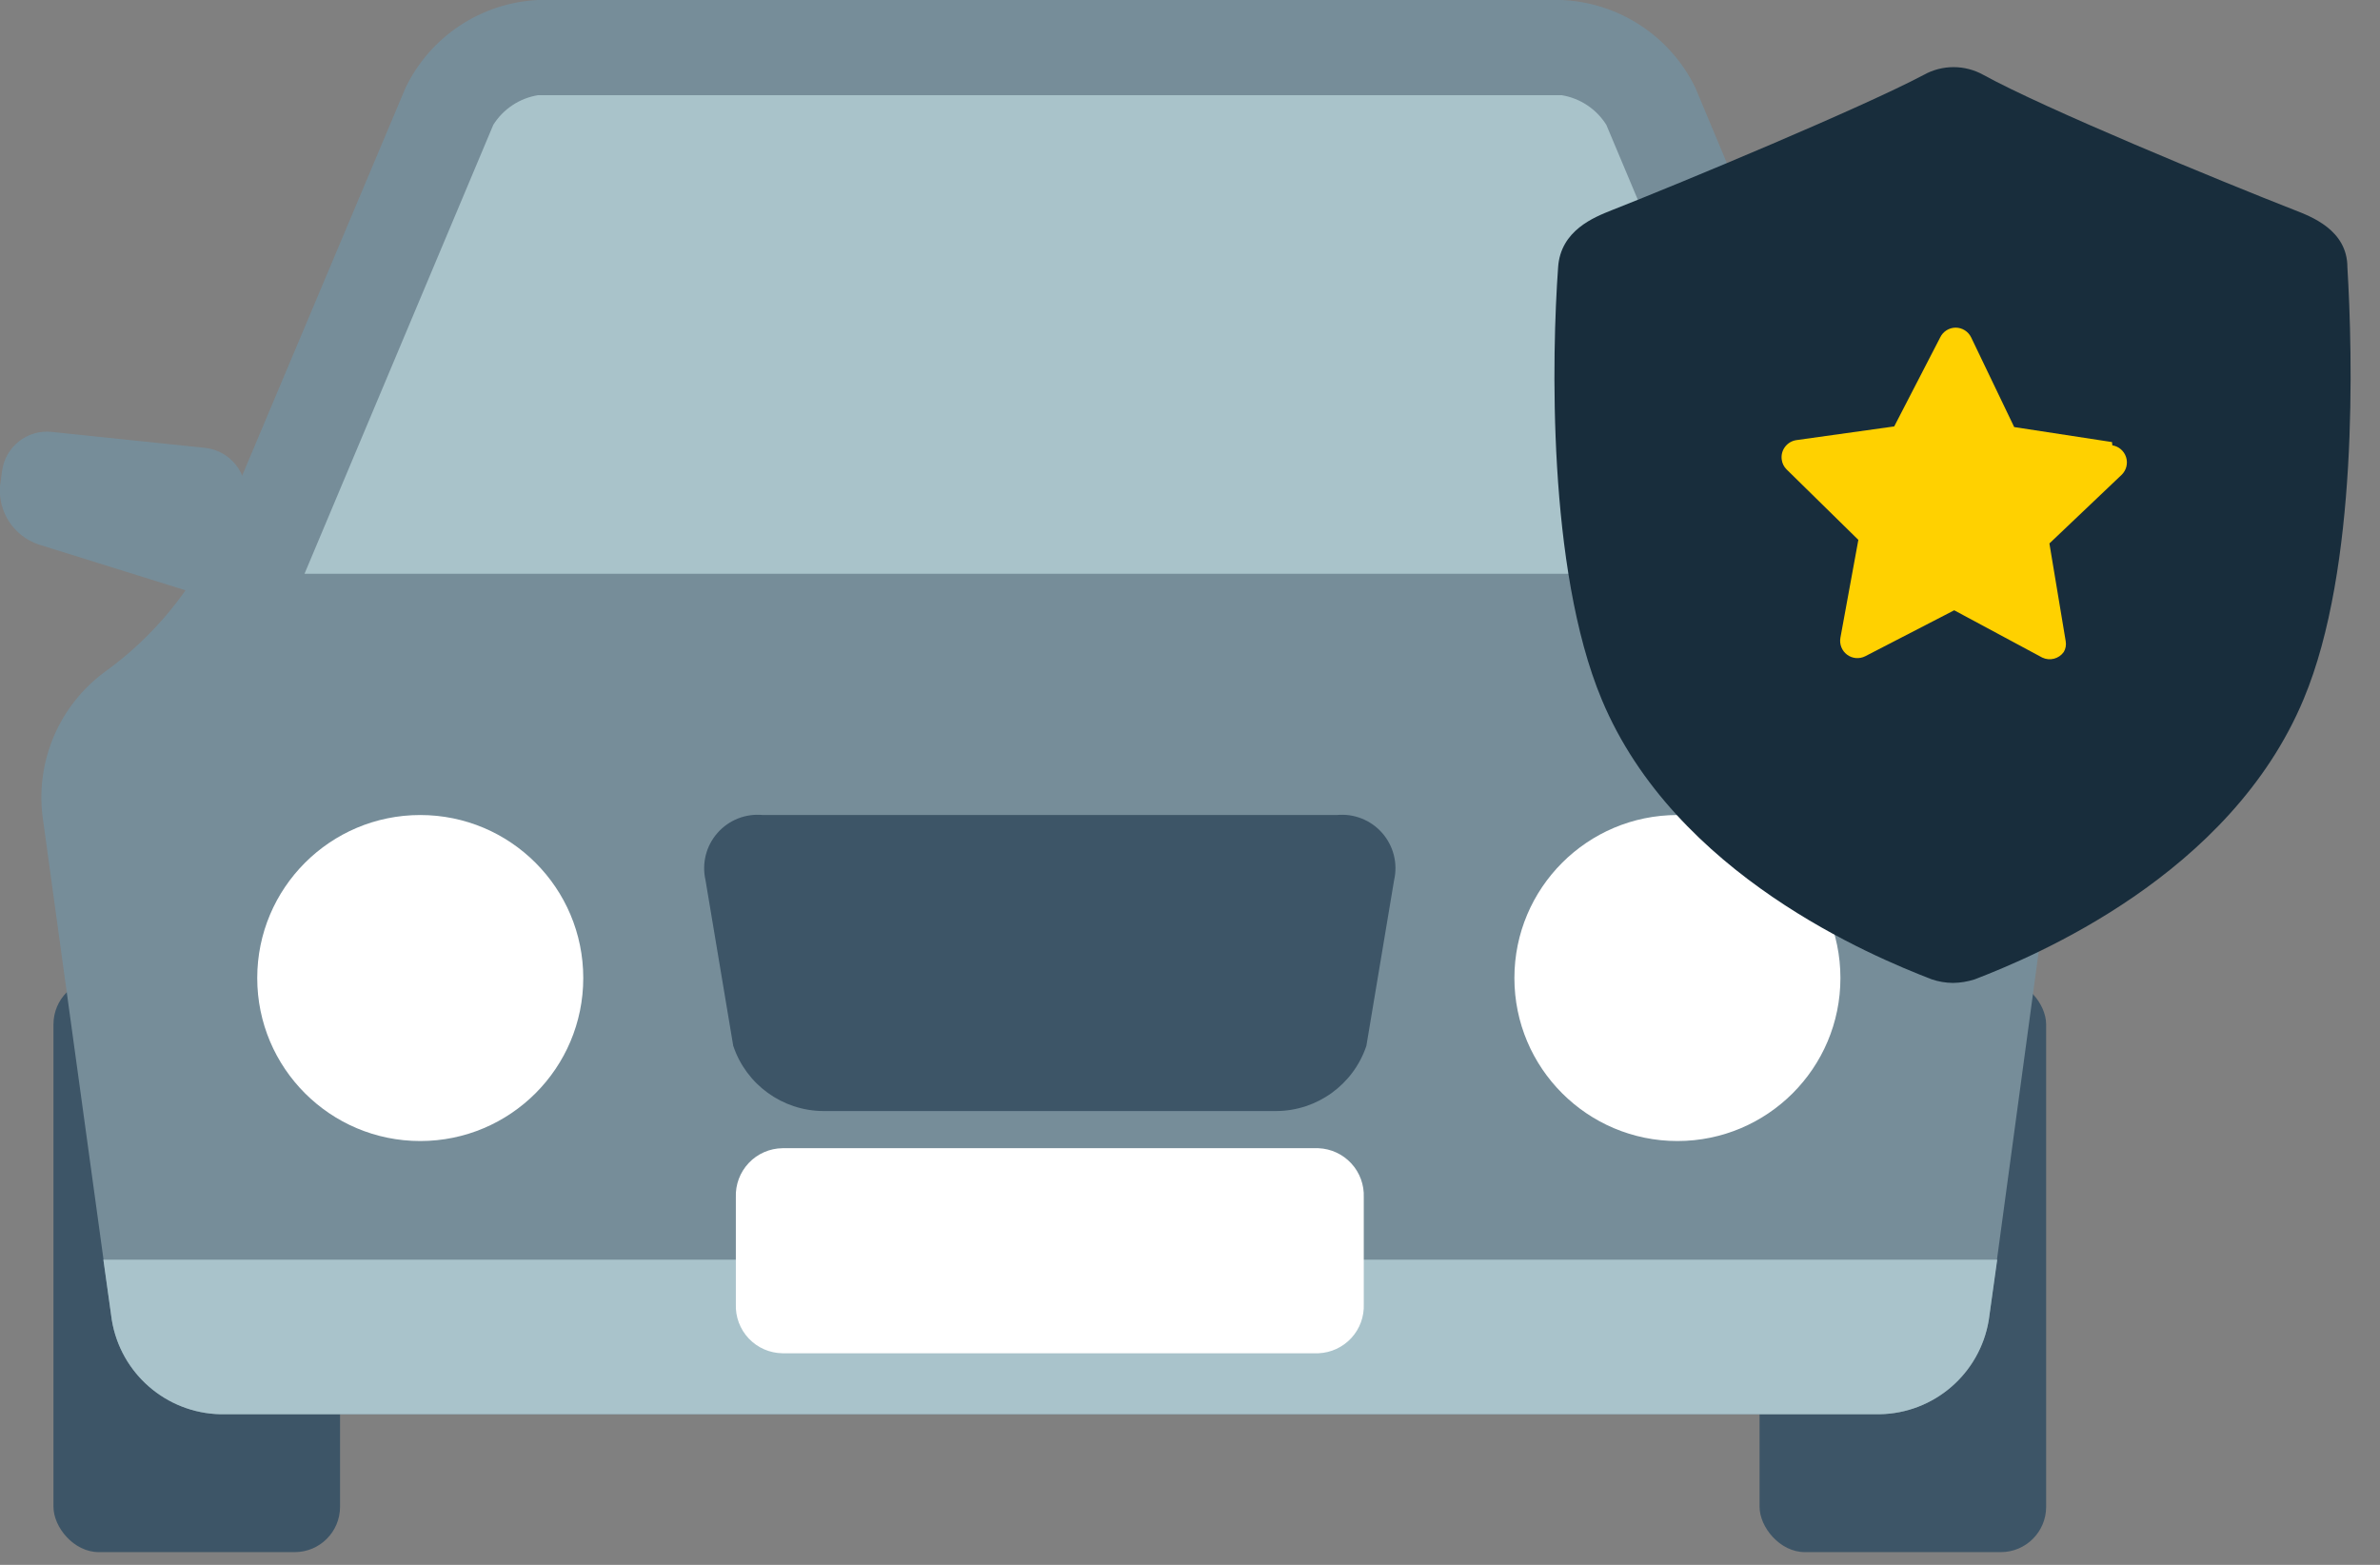 <svg xmlns="http://www.w3.org/2000/svg" width="73" height="48" viewBox="0 0 73 48">
  <rect x="0" y="0" width="73" height="48" fill="#808080" stroke="none"/>
  <g fill="none" transform="translate(-1)">
    <rect width="8.79" height="17.58" x="54.97" y="30.03" fill="#3D5567" rx="1.39"/>
    <rect width="8.79" height="17.58" x="2.64" y="30.03" fill="#3D5567" rx="1.39"/>
    <path fill="#768D99" d="M62.2,20.62 C60.713,19.554 59.527,18.121 58.76,16.46 L53,2.69 C52.231,1.109 50.657,0.076 48.9,0 L17.5,0 C15.756,0.086 14.199,1.118 13.44,2.69 L7.64,16.46 C6.873,18.121 5.687,19.554 4.2,20.62 C2.831,21.637 2.107,23.306 2.3,25 L4.43,40.49 C4.699,42.126 6.093,43.339 7.75,43.38 L58.65,43.38 C60.319,43.354 61.729,42.137 62,40.49 L64.1,25 C64.278,23.316 63.556,21.663 62.2,20.65"/>
    <path fill="#A9C3CB" d="M4.17,38.64 L4.43,40.49 C4.699,42.126 6.093,43.339 7.75,43.38 L58.65,43.38 C60.319,43.354 61.729,42.137 62,40.49 L62.26,38.64 L4.17,38.64 Z"/>
    <path fill="#A9C3CA" d="M56.06,17.6 L50.27,3.83 C49.965,3.344 49.466,3.013 48.9,2.92 L17.5,2.92 C16.934,3.013 16.435,3.344 16.13,3.83 L10.34,17.6 L56.06,17.6 Z"/>
    <path fill="#FFF" d="M57.45 30C57.45 32.761 55.211 35 52.45 35 49.689 35 47.45 32.761 47.45 30 47.45 27.239 49.689 25 52.45 25 55.211 25 57.45 27.239 57.45 30M18.89 30C18.89 32.761 16.651 35 13.89 35 11.129 35 8.89 32.761 8.89 30 8.89 27.239 11.129 25 13.89 25 16.651 25 18.89 27.239 18.89 30"/>
    <path fill="#3D5567" d="M42.91,32.08 C42.512,33.268 41.403,34.072 40.15,34.08 L26.25,34.08 C24.997,34.072 23.888,33.268 23.49,32.08 L22.64,27 C22.521,26.485 22.658,25.945 23.007,25.549 C23.356,25.152 23.874,24.948 24.4,25 L42,25 C42.526,24.948 43.044,25.152 43.393,25.549 C43.742,25.945 43.879,26.485 43.76,27 L42.91,32.08 Z"/>
    <path fill="#FFF" d="M42.83,40 C42.846,40.385 42.709,40.76 42.448,41.043 C42.187,41.326 41.825,41.494 41.44,41.51 L25,41.51 C24.608,41.505 24.235,41.342 23.966,41.057 C23.697,40.773 23.554,40.391 23.57,40 L23.57,36.73 C23.554,36.339 23.697,35.957 23.966,35.673 C24.235,35.388 24.608,35.225 25,35.22 L41.44,35.22 C41.825,35.236 42.187,35.404 42.448,35.687 C42.709,35.97 42.846,36.345 42.83,36.73 L42.83,40 Z"/>
    <path fill="#768D99" d="M1 14.91C.939 15.706 1.424 16.442 2.18 16.7L6.83 18.15C7.163 18.272 7.535 18.227 7.829 18.029 8.124 17.831 8.306 17.505 8.32 17.15L8.53 15.28C8.612 14.52 8.069 13.834 7.31 13.74L2.6 13.25C1.838 13.162 1.149 13.708 1.06 14.47L1 14.91zM65.39 14.91C65.452 15.703 64.972 16.439 64.22 16.7L59.57 18.15C59.237 18.272 58.865 18.227 58.571 18.029 58.276 17.831 58.094 17.505 58.08 17.15L57.87 15.28C57.788 14.52 58.331 13.834 59.09 13.74L63.81 13.21C64.175 13.168 64.541 13.273 64.829 13.502 65.116 13.731 65.3 14.065 65.34 14.43L65.39 14.91z"/>
    <path fill="#182D3C" d="M73,8.2 C73,7.05 71.88,6.64 71.37,6.44 C69.17,5.58 63.73,3.34 61.84,2.3 C61.269,1.979 60.571,1.979 60,2.3 C58.11,3.3 52.64,5.58 50.43,6.45 C49.91,6.66 48.86,7.06 48.79,8.21 C48.6,10.85 48.45,17.44 50.13,21.46 C52.38,26.85 58.47,29.35 60.25,30.04 C60.459,30.111 60.679,30.148 60.9,30.15 C61.128,30.148 61.354,30.11 61.57,30.04 C63.36,29.35 69.41,26.85 71.66,21.44 C73.34,17.43 73.16,10.85 73,8.2 Z"/>
    <path fill="#FFD100" d="M65.78,13.56 L62.78,13.1 L61.46,10.35 C61.371,10.166 61.184,10.049 60.98,10.05 L60.98,10.05 C60.779,10.053 60.597,10.169 60.51,10.35 L59.1,13.08 L56.1,13.5 C55.961,13.52 55.835,13.594 55.751,13.707 C55.666,13.819 55.63,13.961 55.65,14.1 C55.665,14.214 55.718,14.32 55.8,14.4 L58,16.56 L57.45,19.56 C57.413,19.758 57.492,19.96 57.653,20.081 C57.814,20.202 58.03,20.221 58.21,20.13 L60.94,18.72 L63.64,20.17 C63.872,20.281 64.15,20.209 64.3,20 C64.359,19.901 64.38,19.784 64.36,19.67 L63.86,16.67 L66.08,14.56 C66.222,14.419 66.273,14.211 66.211,14.021 C66.15,13.831 65.987,13.691 65.79,13.66 L65.78,13.56 Z"/>
  </g>
</svg>
